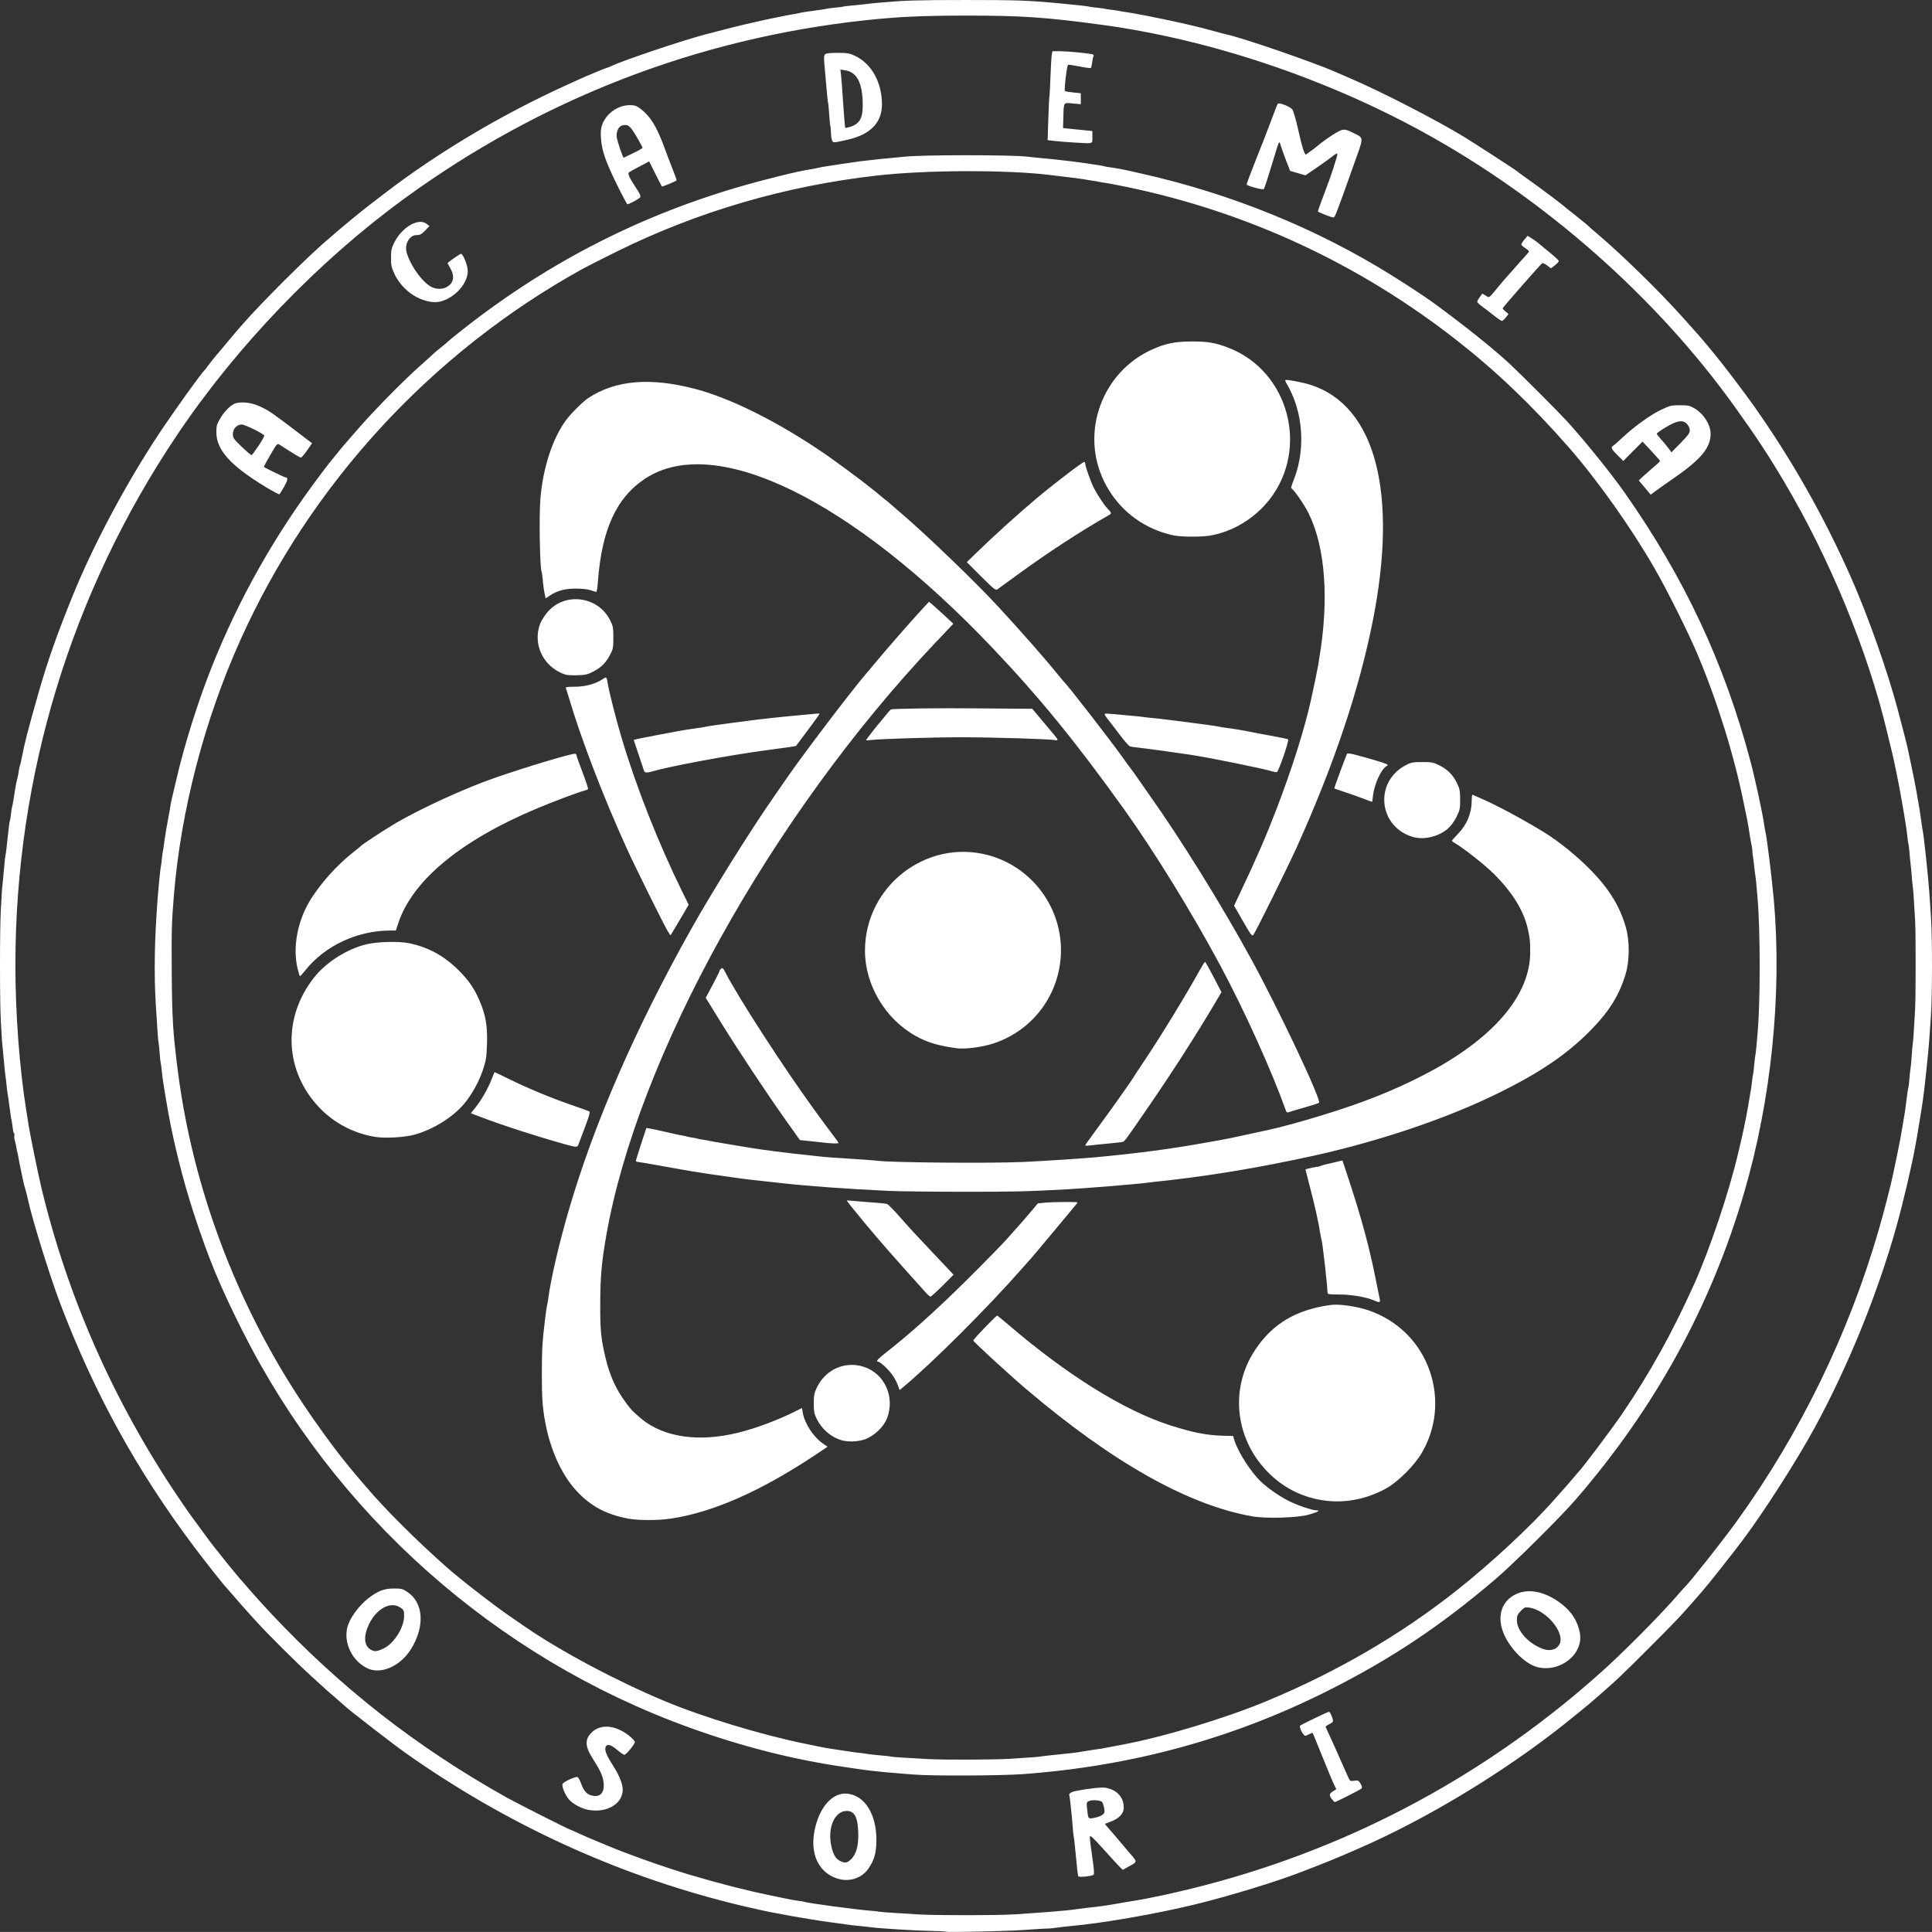 <?xml version="1.0" encoding="UTF-8" standalone="no"?>
<svg
        xmlns:dc="http://purl.org/dc/elements/1.1/"
        xmlns:cc="http://creativecommons.org/ns#"
        xmlns:rdf="http://www.w3.org/1999/02/22-rdf-syntax-ns#"
        xmlns:svg="http://www.w3.org/2000/svg"
        xmlns="http://www.w3.org/2000/svg"
        xmlns:sodipodi="http://sodipodi.sourceforge.net/DTD/sodipodi-0.dtd"
        xmlns:inkscape="http://www.inkscape.org/namespaces/inkscape"
        inkscape:version="1.0 (4035a4fb49, 2020-05-01)"
        sodipodi:docname="logo.svg"
        width="148.54mm"
        height="148.537mm"
        viewBox="0 0 148.54 148.537"
        version="1.1"
        id="svg1196">
  <rect x="0" y="0" width="148.54" height="148.537" fill="#333333" stroke="none"/>
  <sodipodi:namedview
          inkscape:current-layer="svg1196"
          inkscape:window-maximized="0"
          inkscape:window-y="488"
          inkscape:window-x="1136"
          inkscape:cy="133.96661"
          inkscape:cx="360.05369"
          inkscape:zoom="0.23710895"
          showgrid="false"
          id="namedview7"
          inkscape:window-height="502"
          inkscape:window-width="907"
          inkscape:pageshadow="2"
          inkscape:pageopacity="0"
          guidetolerance="10"
          gridtolerance="10"
          objecttolerance="10"
          borderopacity="1"
          bordercolor="#666666"
          pagecolor="#ffffff"/>
  <defs
          id="defs1190"/>
  <g
          style="fill:#ffffff"
          id="layer1"
          transform="translate(-77.676,-13.422)">
    <path
            id="path1188"
            d="m 150.443,161.943 c -0.024,-0.026 -0.577,-0.056 -1.228,-0.066 -1.14,-0.018 -4.001,-0.194 -4.613,-0.285 -0.163,-0.024 -0.544,-0.065 -0.847,-0.091 -0.303,-0.026 -0.76,-0.08 -1.016,-0.121 -0.256,-0.04 -0.828,-0.119 -1.27,-0.175 -1.425,-0.18 -4.714,-0.768 -5.673,-1.015 -0.163,-0.042 -0.392,-0.093 -0.508,-0.113 -0.117,-0.02 -0.764,-0.176 -1.439,-0.345 -8.874,-2.229 -17.248,-6.086 -24.892,-11.465 -1.059,-0.745 -4.609,-3.492 -4.826,-3.734 -0.023,-0.026 -0.309,-0.275 -0.635,-0.554 -0.326,-0.279 -0.612,-0.527 -0.635,-0.551 -0.023,-0.025 -0.576,-0.527 -1.228,-1.116 -1.143,-1.033 -3.408,-3.29 -4.364,-4.348 -0.88,-0.973 -1.143,-1.27 -1.648,-1.86 -0.279,-0.326 -0.528,-0.612 -0.553,-0.635 -0.171,-0.159 -1.665,-2.048 -2.509,-3.175 -4.377,-5.841 -7.615,-11.729 -10.243,-18.627 -0.798,-2.096 -2.171,-6.516 -2.485,-8.001 -0.054,-0.256 -0.151,-0.637 -0.215,-0.847 -0.064,-0.21 -0.134,-0.476 -0.155,-0.593 -0.021,-0.116 -0.1,-0.497 -0.177,-0.847 -0.076,-0.349 -0.155,-0.744 -0.174,-0.877 -0.019,-0.133 -0.054,-0.304 -0.077,-0.381 -0.023,-0.077 -0.064,-0.273 -0.091,-0.436 -0.027,-0.163 -0.084,-0.426 -0.127,-0.585 -0.043,-0.159 -0.058,-0.321 -0.034,-0.36 0.024,-0.039 0.015,-0.118 -0.02,-0.176 -0.066,-0.108 -0.071,-0.129 -0.145,-0.7 -0.024,-0.186 -0.05,-0.339 -0.056,-0.339 -0.014,0 -0.046,-0.203 -0.113,-0.72 -0.111,-0.849 -0.142,-1.068 -0.182,-1.27 -0.023,-0.116 -0.061,-0.421 -0.083,-0.677 -0.023,-0.256 -0.06,-0.561 -0.082,-0.677 -0.022,-0.116 -0.061,-0.478 -0.087,-0.804 -0.025,-0.326 -0.079,-0.897 -0.12,-1.27 -0.041,-0.373 -0.075,-0.754 -0.076,-0.847 0,-0.093 -0.034,-0.665 -0.073,-1.27 -0.09,-1.417 -0.091,-7.193 -9e-4,-8.678 0.038,-0.629 0.072,-1.219 0.075,-1.312 0,-0.093 0.037,-0.455 0.075,-0.804 0.038,-0.349 0.091,-0.921 0.118,-1.27 0.027,-0.349 0.067,-0.695 0.09,-0.769 0.023,-0.074 0.058,-0.321 0.078,-0.55 0.021,-0.229 0.057,-0.569 0.082,-0.755 0.024,-0.186 0.066,-0.545 0.092,-0.797 0.026,-0.252 0.062,-0.482 0.081,-0.512 0.018,-0.029 0.056,-0.262 0.084,-0.516 0.028,-0.254 0.07,-0.525 0.093,-0.601 0.023,-0.077 0.062,-0.267 0.086,-0.423 0.024,-0.156 0.054,-0.341 0.066,-0.411 0.012,-0.07 0.051,-0.318 0.087,-0.55 0.036,-0.233 0.098,-0.538 0.139,-0.677 0.041,-0.14 0.098,-0.425 0.127,-0.633 0.029,-0.209 0.071,-0.408 0.093,-0.443 0.022,-0.035 0.091,-0.341 0.154,-0.679 0.18,-0.973 0.485,-2.15 1.268,-4.894 0.699,-2.452 1.388,-4.413 2.627,-7.473 1.586,-3.92 4.157,-8.74 6.694,-12.551 1.082,-1.626 3.233,-4.627 3.426,-4.78 0.029,-0.023 0.164,-0.195 0.3,-0.381 0.136,-0.186 0.362,-0.476 0.503,-0.643 0.141,-0.167 0.419,-0.495 0.617,-0.729 0.198,-0.234 0.465,-0.555 0.593,-0.713 0.128,-0.158 0.316,-0.383 0.418,-0.498 0.102,-0.116 0.267,-0.305 0.366,-0.421 1.48,-1.725 5.4,-5.627 6.804,-6.772 0.087,-0.071 0.221,-0.189 0.296,-0.261 0.076,-0.072 0.366,-0.32 0.646,-0.55 0.279,-0.23 0.527,-0.439 0.55,-0.464 0.023,-0.025 0.233,-0.196 0.466,-0.381 0.233,-0.185 0.442,-0.356 0.466,-0.381 0.043,-0.046 1.04,-0.817 2.032,-1.572 3.271,-2.489 7.094,-4.866 11.007,-6.842 1.204,-0.608 1.938,-0.957 3.683,-1.748 0.705,-0.32 2.169,-0.928 2.234,-0.928 0.037,0 0.179,-0.056 0.315,-0.123 0.845,-0.421 5.526,-1.995 7.314,-2.458 2.123,-0.55 2.875,-0.741 3.048,-0.772 0.117,-0.021 0.516,-0.111 0.889,-0.2 0.373,-0.089 0.906,-0.205 1.185,-0.258 0.279,-0.053 0.666,-0.131 0.86,-0.174 0.194,-0.042 0.498,-0.098 0.677,-0.124 0.179,-0.026 0.379,-0.065 0.444,-0.087 0.117,-0.04 1.013,-0.178 1.66,-0.256 0.186,-0.022 0.396,-0.058 0.466,-0.078 0.07,-0.021 0.373,-0.06 0.675,-0.088 0.301,-0.028 0.569,-0.063 0.595,-0.079 0.026,-0.016 0.332,-0.053 0.68,-0.083 0.348,-0.029 0.88,-0.086 1.183,-0.125 0.303,-0.039 0.608,-0.072 0.677,-0.073 0.07,-10e-4 0.356,-0.024 0.635,-0.05 1.522,-0.144 2.65,-0.176 6.265,-0.177 3.874,-7.6e-4 4.82,0.032 7.07,0.243 1.423,0.134 2.318,0.232 2.362,0.258 0.028,0.017 0.316,0.057 0.64,0.088 0.324,0.031 0.61,0.069 0.635,0.085 0.025,0.015 0.248,0.051 0.495,0.078 0.247,0.028 0.533,0.07 0.635,0.094 0.102,0.024 0.3,0.059 0.44,0.076 0.578,0.073 2.557,0.462 4.149,0.815 0.186,0.041 0.415,0.092 0.508,0.113 0.58,0.128 1.78,0.431 2.277,0.575 0.321,0.093 0.661,0.184 0.755,0.202 1.138,0.219 6.8,2.164 8.483,2.914 0.093,0.042 0.627,0.272 1.185,0.513 2.39,1.029 6.567,3.18 8.678,4.468 0.825,0.504 4.009,2.569 4.064,2.636 0.023,0.029 0.442,0.335 0.931,0.681 0.851,0.602 2.621,1.929 2.709,2.031 0.023,0.027 0.214,0.18 0.423,0.341 0.21,0.161 0.4,0.312 0.423,0.336 0.023,0.025 0.233,0.194 0.466,0.376 0.233,0.182 0.461,0.373 0.508,0.423 0.047,0.051 0.332,0.301 0.635,0.557 1.939,1.637 4.81,4.44 6.627,6.468 1.381,1.542 1.486,1.661 1.703,1.929 0.088,0.108 0.337,0.407 0.553,0.663 0.708,0.838 2.365,3.01 3.239,4.245 2.894,4.091 5.387,8.491 7.455,13.154 1.299,2.929 2.835,7.271 3.61,10.203 0.522,1.976 0.7,2.676 0.777,3.047 0.043,0.21 0.176,0.838 0.295,1.397 0.119,0.559 0.253,1.226 0.297,1.482 0.045,0.256 0.096,0.542 0.115,0.635 0.082,0.415 0.306,1.817 0.351,2.201 0.028,0.233 0.066,0.48 0.085,0.55 0.071,0.26 0.436,3.684 0.501,4.699 0.024,0.373 0.083,1.249 0.131,1.947 0.107,1.555 0.104,6.019 -0.005,7.577 -0.044,0.629 -0.1,1.449 -0.125,1.821 -0.065,0.982 -0.386,4 -0.506,4.764 -0.027,0.174 -0.086,0.554 -0.131,0.845 -0.077,0.504 -0.238,1.479 -0.303,1.841 -0.017,0.093 -0.055,0.303 -0.085,0.466 -0.03,0.163 -0.064,0.353 -0.077,0.423 -0.242,1.351 -0.908,4.183 -1.393,5.927 -1.442,5.188 -3.73,10.833 -6.315,15.579 -1.352,2.483 -3.826,6.353 -5.494,8.594 -0.702,0.942 -2.795,3.589 -3.15,3.982 -0.086,0.095 -0.402,0.457 -0.704,0.804 -0.954,1.1 -1.431,1.6 -3.429,3.597 -2.016,2.015 -2.522,2.497 -3.601,3.429 -0.349,0.302 -0.654,0.568 -0.677,0.591 -0.101,0.101 -1.548,1.285 -2.286,1.868 -4.324,3.421 -9.766,6.766 -14.69,9.029 -1.324,0.608 -3.16,1.387 -4.276,1.814 -0.489,0.187 -1.022,0.392 -1.185,0.456 -1.817,0.716 -5.525,1.848 -8.128,2.484 -2.975,0.726 -7.095,1.444 -9.567,1.667 -0.303,0.027 -0.808,0.085 -1.123,0.129 -0.315,0.043 -0.6,0.072 -0.635,0.064 -0.034,-0.008 -0.485,0.014 -1.001,0.051 -1.546,0.109 -1.757,0.118 -4.311,0.18 -1.351,0.033 -2.475,0.038 -2.499,0.012 z m 5.209,-1.336 c 2.256,-0.147 4.291,-0.312 4.614,-0.374 0.116,-0.022 0.555,-0.079 0.974,-0.126 1.283,-0.143 1.417,-0.163 2.942,-0.433 0.291,-0.052 0.605,-0.104 0.699,-0.117 0.421,-0.059 1.266,-0.221 2.196,-0.421 11.747,-2.53 22.357,-7.677 31.579,-15.317 0.33,-0.273 0.714,-0.599 0.854,-0.723 0.14,-0.124 0.559,-0.489 0.931,-0.811 1.709,-1.478 5.008,-4.794 6.401,-6.435 0.158,-0.186 0.329,-0.377 0.379,-0.423 0.37,-0.342 2.939,-3.593 3.981,-5.038 4.873,-6.758 8.578,-14.355 10.902,-22.352 0.405,-1.393 0.937,-3.453 1.116,-4.318 0.168,-0.813 0.217,-1.043 0.338,-1.609 0.075,-0.349 0.17,-0.826 0.21,-1.058 0.04,-0.233 0.13,-0.747 0.199,-1.143 0.156,-0.891 0.19,-1.119 0.307,-2.068 0.051,-0.416 0.108,-0.779 0.126,-0.808 0.018,-0.029 0.056,-0.355 0.085,-0.726 0.029,-0.37 0.068,-0.731 0.087,-0.801 0.019,-0.07 0.056,-0.47 0.082,-0.889 0.026,-0.419 0.065,-0.857 0.086,-0.974 0.021,-0.116 0.059,-0.593 0.084,-1.058 0.025,-0.466 0.066,-1.151 0.09,-1.524 0.057,-0.866 0.061,-5.979 0.005,-6.816 -0.023,-0.349 -0.064,-1.035 -0.091,-1.524 -0.027,-0.489 -0.065,-0.984 -0.086,-1.101 -0.021,-0.116 -0.059,-0.497 -0.085,-0.847 -0.026,-0.349 -0.065,-0.768 -0.087,-0.931 -0.022,-0.163 -0.061,-0.56 -0.087,-0.883 -0.026,-0.323 -0.061,-0.608 -0.078,-0.635 -0.016,-0.027 -0.053,-0.277 -0.081,-0.557 -0.028,-0.279 -0.07,-0.603 -0.093,-0.72 -0.023,-0.116 -0.058,-0.345 -0.079,-0.508 -0.02,-0.163 -0.099,-0.639 -0.174,-1.058 -0.075,-0.419 -0.17,-0.953 -0.211,-1.185 -0.133,-0.764 -0.515,-2.615 -0.638,-3.09 -0.067,-0.256 -0.238,-0.961 -0.382,-1.566 -1.454,-6.128 -4.406,-13.296 -7.898,-19.177 -1.259,-2.121 -2.138,-3.454 -3.821,-5.8 -6.057,-8.438 -14.625,-15.983 -23.965,-21.102 -7.593,-4.162 -16.408,-7.105 -24.638,-8.226 -4.329,-0.589 -6.216,-0.717 -10.541,-0.713 -3.345,0.003 -5.188,0.09 -7.705,0.361 -12.879,1.39 -24.907,6.047 -35.426,13.715 -6.603,4.814 -12.888,11.352 -17.467,18.173 -8.138,12.121 -12.427,26.188 -12.427,40.76 0,3.75 0.316,7.938 0.849,11.246 0.073,0.451 0.152,0.953 0.178,1.116 0.105,0.678 0.736,3.76 0.971,4.741 2.009,8.383 5.54,16.389 10.45,23.694 0.418,0.622 0.877,1.289 1.02,1.482 0.143,0.193 0.581,0.789 0.972,1.325 0.392,0.536 0.733,0.993 0.758,1.016 0.025,0.023 0.253,0.309 0.505,0.635 0.466,0.602 1.612,1.997 1.703,2.074 0.028,0.023 0.292,0.328 0.588,0.677 0.296,0.349 1.016,1.146 1.601,1.771 5.395,5.763 11.249,10.339 18.208,14.232 0.752,0.421 4.778,2.454 4.859,2.454 0.02,0 0.316,0.13 0.658,0.289 0.342,0.159 0.869,0.389 1.172,0.512 0.303,0.123 0.626,0.256 0.72,0.297 1.571,0.682 4.666,1.787 6.689,2.386 2.189,0.649 4.36,1.204 6.054,1.549 0.349,0.071 0.921,0.19 1.27,0.264 0.349,0.074 0.787,0.153 0.974,0.174 0.186,0.021 0.392,0.057 0.457,0.08 0.272,0.096 3.939,0.59 5.004,0.673 0.349,0.027 0.692,0.065 0.762,0.083 0.07,0.018 0.565,0.059 1.101,0.09 0.535,0.031 1.374,0.083 1.863,0.116 1.269,0.084 6.106,0.084 7.408,-0.001 z m -13.508,-2.728 c -1.529,-0.431 -2.239,-1.931 -1.817,-3.839 0.388,-1.755 1.399,-2.843 2.521,-2.71 1.32,0.156 2.201,1.562 2.21,3.527 0,1.001 -0.147,1.551 -0.618,2.235 -0.493,0.716 -1.42,1.034 -2.296,0.787 z m 0.978,-1.524 c 0.382,-0.382 0.56,-1.014 0.542,-1.922 -0.027,-1.285 -0.273,-1.778 -0.891,-1.778 -0.871,0 -1.434,1.148 -1.22,2.486 0.119,0.746 0.341,1.177 0.696,1.351 0.406,0.2 0.559,0.176 0.873,-0.138 z m 17.46,1.326 c -0.025,-0.04 -0.069,-0.34 -0.099,-0.666 -0.03,-0.326 -0.069,-0.726 -0.087,-0.889 -0.018,-0.163 -0.056,-0.544 -0.085,-0.847 -0.028,-0.303 -0.067,-0.607 -0.086,-0.677 -0.019,-0.07 -0.056,-0.432 -0.082,-0.804 -0.026,-0.373 -0.066,-0.811 -0.089,-0.974 -0.023,-0.163 -0.06,-0.518 -0.083,-0.79 -0.023,-0.271 -0.059,-0.521 -0.079,-0.554 -0.085,-0.138 0.124,-0.287 0.512,-0.363 0.99,-0.194 1.984,-0.301 2.287,-0.244 0.874,0.162 1.385,0.731 1.385,1.543 0,0.432 -0.361,0.819 -0.974,1.045 -0.233,0.086 -0.438,0.168 -0.457,0.182 -0.018,0.014 0.115,0.189 0.296,0.389 0.181,0.2 0.501,0.571 0.711,0.825 0.21,0.254 0.618,0.735 0.907,1.07 0.581,0.673 0.587,0.621 -0.119,1.011 l -0.44,0.243 -0.195,-0.184 c -0.107,-0.101 -0.671,-0.714 -1.253,-1.362 -0.838,-0.932 -1.063,-1.141 -1.082,-0.999 -0.013,0.098 0.067,0.779 0.176,1.514 0.143,0.957 0.174,1.357 0.107,1.412 -0.13,0.108 -1.118,0.21 -1.173,0.121 z m 1.728,-4.652 c 0.122,-0.063 0.243,-0.168 0.269,-0.234 0.056,-0.147 -0.067,-0.723 -0.178,-0.835 -0.128,-0.128 -0.714,-0.175 -0.966,-0.078 -0.218,0.084 -0.227,0.11 -0.185,0.536 0.085,0.86 0.079,0.85 0.481,0.783 0.196,-0.033 0.457,-0.11 0.579,-0.173 z m -39.387,-0.455 c -0.533,-0.097 -1.187,-0.444 -1.494,-0.794 -0.298,-0.339 -0.576,-1.005 -0.501,-1.201 0.059,-0.155 0.945,-0.57 1.137,-0.532 0.071,0.014 0.199,0.232 0.285,0.486 0.177,0.52 0.411,0.81 0.738,0.912 0.715,0.223 1.1,-0.171 0.991,-1.014 -0.062,-0.483 -0.27,-0.931 -0.857,-1.847 -0.605,-0.943 -0.591,-1.518 0.047,-2.055 0.724,-0.609 1.915,-0.418 2.924,0.468 0.161,0.141 0.293,0.305 0.293,0.364 0,0.159 -0.674,0.976 -0.805,0.976 -0.062,0 -0.316,-0.173 -0.564,-0.385 -0.528,-0.451 -0.858,-0.49 -0.902,-0.109 -0.029,0.251 0.157,0.655 0.66,1.433 0.402,0.621 0.679,1.329 0.679,1.734 0,1.095 -1.218,1.82 -2.631,1.564 z m 57.162,-0.82 c -0.233,-0.297 -0.221,-0.422 0.057,-0.596 0.128,-0.08 0.245,-0.153 0.26,-0.163 0.015,-0.01 -0.014,-0.088 -0.064,-0.174 -0.112,-0.193 -0.518,-1.158 -1.197,-2.847 -0.285,-0.709 -0.53,-1.302 -0.545,-1.317 -0.014,-0.015 -0.151,0.037 -0.304,0.116 -0.271,0.14 -0.282,0.139 -0.432,-0.047 -0.15,-0.186 -0.289,-0.571 -0.226,-0.629 0.104,-0.095 2.124,-1.064 2.218,-1.064 0.099,0 0.311,0.5 0.311,0.735 0,0.044 -0.135,0.145 -0.301,0.224 -0.165,0.079 -0.283,0.172 -0.262,0.206 0.035,0.057 1.323,2.929 1.712,3.817 0.157,0.358 0.169,0.366 0.48,0.316 0.293,-0.047 0.334,-0.028 0.485,0.221 0.115,0.189 0.139,0.303 0.08,0.375 -0.07,0.085 -1.97,1.049 -2.067,1.049 -0.016,0 -0.108,-0.1 -0.205,-0.223 z m -32.179,-1.899 c -0.442,-0.036 -1.109,-0.089 -1.482,-0.119 -0.877,-0.069 -2.067,-0.199 -2.709,-0.297 -0.279,-0.042 -0.813,-0.121 -1.185,-0.175 -3.877,-0.562 -7.84,-1.571 -11.832,-3.013 -14.905,-5.384 -27.315,-16.412 -34.423,-30.59 -1.715,-3.421 -2.527,-5.381 -3.67,-8.855 -0.936,-2.849 -1.728,-6.099 -2.185,-8.975 -0.052,-0.326 -0.13,-0.802 -0.174,-1.058 -0.044,-0.256 -0.104,-0.713 -0.133,-1.016 -0.029,-0.303 -0.065,-0.571 -0.08,-0.597 -0.015,-0.025 -0.052,-0.368 -0.082,-0.762 -0.03,-0.394 -0.069,-0.773 -0.087,-0.843 -0.033,-0.13 -0.062,-0.531 -0.21,-2.921 -0.142,-2.306 -0.101,-4.873 0.129,-7.959 0.073,-0.982 0.217,-2.447 0.254,-2.582 0.019,-0.07 0.057,-0.356 0.084,-0.635 0.027,-0.279 0.066,-0.565 0.086,-0.635 0.02,-0.07 0.057,-0.318 0.083,-0.55 0.042,-0.377 0.251,-1.606 0.431,-2.54 0.036,-0.186 0.072,-0.404 0.08,-0.484 0.01,-0.08 0.056,-0.309 0.107,-0.508 0.051,-0.199 0.193,-0.8 0.316,-1.336 0.608,-2.645 1.641,-5.948 2.688,-8.594 2.131,-5.384 4.949,-10.36 8.562,-15.113 0.371,-0.489 0.697,-0.908 0.722,-0.931 0.026,-0.023 0.199,-0.233 0.385,-0.466 0.397,-0.497 0.415,-0.519 1.661,-1.947 1.236,-1.417 3.395,-3.612 4.689,-4.766 0.559,-0.498 1.054,-0.947 1.101,-0.997 0.046,-0.05 0.294,-0.257 0.55,-0.46 0.256,-0.203 0.504,-0.41 0.55,-0.46 0.047,-0.05 0.37,-0.319 0.72,-0.598 6.522,-5.216 13.599,-8.916 21.505,-11.243 2.013,-0.592 4.859,-1.294 5.62,-1.385 0.134,-0.016 0.382,-0.065 0.55,-0.108 0.169,-0.043 0.516,-0.108 0.773,-0.143 0.256,-0.036 0.485,-0.069 0.508,-0.074 0.128,-0.028 0.851,-0.137 1.143,-0.172 0.186,-0.022 0.434,-0.059 0.55,-0.081 0.116,-0.022 0.421,-0.06 0.677,-0.085 0.256,-0.025 0.599,-0.064 0.762,-0.087 0.163,-0.023 0.525,-0.06 0.804,-0.083 0.279,-0.023 0.965,-0.089 1.524,-0.148 1.347,-0.141 8.126,-0.142 9.356,-4.23e-4 0.489,0.056 1.137,0.122 1.439,0.146 0.303,0.024 0.684,0.062 0.847,0.086 0.163,0.023 0.487,0.059 0.72,0.081 0.572,0.052 2.843,0.38 2.91,0.42 0.029,0.018 0.236,0.056 0.459,0.086 0.475,0.064 1.048,0.17 1.632,0.303 0.23,0.052 0.57,0.129 0.756,0.171 6.919,1.547 13.518,4.229 19.323,7.856 1.279,0.799 2.606,1.676 3.245,2.144 2.405,1.764 4.584,3.511 5.837,4.681 0.801,0.748 3.781,3.731 4.321,4.326 1.457,1.604 3.435,4.055 4.508,5.587 4.577,6.534 7.621,13.037 9.63,20.574 0.366,1.372 0.932,3.987 1.054,4.868 0.029,0.21 0.069,0.438 0.089,0.508 0.116,0.407 0.52,3.671 0.671,5.419 0.619,7.168 -0.21,15.275 -2.291,22.394 -2.544,8.705 -6.84,16.535 -12.935,23.58 -1.194,1.38 -4.788,4.947 -6.191,6.145 -4.234,3.614 -8.076,6.169 -12.956,8.614 -7.284,3.65 -14.983,5.752 -23.323,6.368 -1.764,0.13 -7.029,0.152 -8.467,0.035 z m 7.493,-1.215 c 1.614,-0.101 2.11,-0.139 2.328,-0.178 0.116,-0.021 0.612,-0.078 1.101,-0.126 1.293,-0.127 1.603,-0.165 2.074,-0.251 0.233,-0.042 0.598,-0.1 0.812,-0.128 0.508,-0.067 0.798,-0.115 1.262,-0.209 0.21,-0.042 0.629,-0.123 0.931,-0.178 3.142,-0.576 7.925,-2.018 11.176,-3.37 5.394,-2.243 10.28,-5.09 14.605,-8.512 2.616,-2.07 5.706,-4.943 7.465,-6.941 0.411,-0.467 0.805,-0.909 0.875,-0.983 0.07,-0.073 0.318,-0.361 0.55,-0.639 0.233,-0.278 0.444,-0.525 0.468,-0.548 0.273,-0.257 2.58,-3.326 3.341,-4.444 2.138,-3.142 3.842,-6.209 5.544,-9.985 1.193,-2.646 2.694,-7.114 3.387,-10.082 0.098,-0.419 0.213,-0.914 0.257,-1.101 0.227,-0.973 0.472,-2.237 0.639,-3.302 0.022,-0.14 0.058,-0.349 0.08,-0.466 0.022,-0.116 0.061,-0.402 0.087,-0.635 0.025,-0.233 0.061,-0.48 0.08,-0.55 0.019,-0.07 0.057,-0.394 0.085,-0.72 0.028,-0.326 0.067,-0.65 0.087,-0.72 0.02,-0.07 0.058,-0.394 0.086,-0.72 0.027,-0.326 0.062,-0.726 0.077,-0.889 0.229,-2.401 0.23,-8.005 0.001,-10.583 -0.014,-0.163 -0.049,-0.563 -0.077,-0.889 -0.028,-0.326 -0.069,-0.688 -0.092,-0.804 -0.022,-0.116 -0.057,-0.391 -0.077,-0.61 -0.02,-0.219 -0.065,-0.581 -0.101,-0.804 -0.036,-0.223 -0.057,-0.435 -0.048,-0.47 0.009,-0.035 -0.018,-0.226 -0.061,-0.423 -0.043,-0.198 -0.101,-0.512 -0.129,-0.698 -0.114,-0.767 -0.147,-0.956 -0.256,-1.482 -0.063,-0.303 -0.161,-0.779 -0.218,-1.058 -0.742,-3.668 -2.039,-7.836 -3.557,-11.43 -0.704,-1.667 -2.355,-4.969 -3.317,-6.633 -1.829,-3.164 -4.381,-6.758 -6.592,-9.284 -2.801,-3.199 -5.56,-5.836 -8.586,-8.204 -7.537,-5.899 -16.134,-9.888 -25.442,-11.808 -0.675,-0.139 -1.399,-0.277 -1.609,-0.306 -0.21,-0.029 -0.438,-0.068 -0.508,-0.087 -0.07,-0.019 -0.298,-0.057 -0.508,-0.085 -0.21,-0.028 -0.438,-0.066 -0.508,-0.085 -0.07,-0.019 -0.622,-0.093 -1.228,-0.166 -0.605,-0.072 -1.253,-0.151 -1.439,-0.174 -3.303,-0.414 -9.568,-0.395 -13.377,0.04 -7.035,0.803 -13.762,2.771 -19.981,5.846 -1.118,0.553 -2.308,1.157 -2.644,1.343 -11.589,6.408 -20.919,16.545 -26.316,28.593 -2.749,6.137 -4.541,13.034 -5.08,19.552 -0.168,2.027 -0.188,2.748 -0.165,5.927 0.025,3.586 0.09,4.629 0.474,7.62 1.144,8.91 4.471,17.788 9.517,25.4 1.169,1.763 2.515,3.609 3.584,4.914 0.327,0.399 0.987,1.186 1.028,1.225 0.024,0.023 0.173,0.195 0.33,0.381 1.425,1.69 3.883,4.144 6.21,6.198 1.074,0.949 3.602,2.909 4.892,3.794 0.396,0.272 0.891,0.612 1.101,0.757 2.703,1.87 7.049,4.187 10.753,5.734 2.952,1.233 7.449,2.599 10.795,3.28 0.512,0.104 1.103,0.225 1.312,0.269 0.21,0.043 0.495,0.094 0.635,0.111 0.14,0.018 0.673,0.098 1.185,0.179 0.512,0.081 0.989,0.146 1.058,0.146 0.07,0 0.298,0.03 0.508,0.068 0.21,0.037 0.705,0.093 1.1,0.125 0.396,0.031 0.741,0.07 0.766,0.086 0.05,0.031 1.253,0.113 2.917,0.199 1.29,0.067 5.13,0.052 6.35,-0.024 z m -29.422,-18.461 c -1.694,-0.321 -2.867,-0.945 -3.95,-2.103 -1.426,-1.525 -2.406,-4.052 -2.633,-6.791 -0.081,-0.982 -0.081,-3.473 0,-4.614 0.062,-0.872 0.285,-2.713 0.358,-2.963 0.02,-0.07 0.056,-0.279 0.08,-0.466 0.176,-1.4 0.808,-4.132 1.536,-6.646 1.944,-6.712 5.124,-14.031 9.434,-21.717 1.612,-2.874 4.49,-7.484 6.316,-10.118 0.5,-0.722 1.029,-1.484 1.175,-1.693 1.278,-1.841 4.902,-6.607 5.925,-7.792 0.142,-0.165 0.43,-0.506 0.64,-0.76 0.987,-1.192 2.915,-3.397 3.831,-4.383 l 0.415,-0.446 0.269,0.226 c 0.148,0.124 0.568,0.504 0.935,0.845 l 0.666,0.619 -1.387,1.464 c -12.619,13.326 -22.902,31.855 -25.302,45.592 -0.353,2.023 -0.454,3.162 -0.46,5.191 -0.01,2.096 0.06,2.756 0.424,4.263 0.276,1.142 0.694,2.128 1.253,2.956 0.556,0.823 0.776,1.069 1.474,1.651 1.73,1.44 4.431,1.829 7.467,1.076 1.38,-0.342 3.067,-0.975 4.415,-1.655 l 0.481,-0.243 0.058,0.358 c 0.134,0.828 0.816,1.87 1.559,2.385 l 0.348,0.241 -0.912,0.607 c -4.21,2.804 -7.888,4.428 -11.127,4.915 -0.983,0.148 -2.515,0.149 -3.29,0.002 z m 47.991,-0.172 c -4.947,-0.869 -10.786,-4.161 -17.468,-9.849 -1.297,-1.104 -4.012,-3.602 -3.994,-3.675 0.031,-0.126 1.773,-1.936 1.84,-1.912 0.039,0.014 0.406,0.313 0.816,0.665 4.538,3.896 8.942,6.636 12.491,7.773 1.745,0.559 2.846,0.773 4.12,0.8 l 0.71,0.015 0.102,0.339 c 0.273,0.911 1.305,2.501 2.091,3.225 0.539,0.496 1.39,1.082 2.061,1.421 0.673,0.34 1.819,0.731 2.143,0.731 0.365,0 0.104,0.145 -0.62,0.344 -0.857,0.236 -3.256,0.304 -4.291,0.123 z m 5.011,-1.308 c -1.416,-0.299 -2.629,-0.941 -3.669,-1.942 -2.671,-2.57 -3.14,-6.53 -1.133,-9.551 1.346,-2.025 3.164,-3.101 5.841,-3.456 0.63,-0.084 1.964,0.108 2.856,0.41 2.264,0.767 3.991,2.485 4.743,4.717 0.714,2.121 0.48,4.379 -0.654,6.293 -0.549,0.928 -1.792,2.167 -2.668,2.662 -1.652,0.933 -3.543,1.241 -5.316,0.866 z M 142.369,124.151 c -0.812,-0.245 -1.507,-0.845 -1.898,-1.637 -0.195,-0.396 -0.23,-0.574 -0.23,-1.185 0,-0.602 0.037,-0.798 0.225,-1.2 0.655,-1.397 2.132,-2.074 3.573,-1.637 1.63,0.495 2.471,2.31 1.837,3.968 -0.257,0.673 -0.992,1.37 -1.715,1.628 -0.514,0.183 -1.303,0.211 -1.793,0.064 z m 4.324,-4.262 c -0.08,-0.225 -0.289,-0.6 -0.465,-0.835 -0.311,-0.414 -0.897,-0.944 -1.045,-0.944 -0.203,0 0,-0.222 0.663,-0.74 1.753,-1.363 3.877,-3.273 6.165,-5.542 1.351,-1.339 2.73,-2.75 3.067,-3.135 0.336,-0.385 0.744,-0.843 0.907,-1.018 0.163,-0.175 0.563,-0.636 0.891,-1.025 l 0.595,-0.707 0.521,-0.054 c 0.567,-0.059 2.529,-0.075 2.529,-0.021 0,0.018 -0.092,0.142 -0.204,0.275 -0.112,0.133 -0.87,1.042 -1.683,2.02 -0.813,0.978 -1.55,1.855 -1.637,1.949 -0.087,0.094 -0.425,0.475 -0.751,0.847 -2.633,3.002 -6.945,7.304 -9.148,9.126 l -0.258,0.213 z m 36.605,-6.492 c -0.584,-0.254 -1.723,-0.447 -2.649,-0.449 -0.836,-0.002 -0.91,-0.015 -0.91,-0.162 0,-0.463 -0.397,-3.961 -0.462,-4.067 -0.016,-0.027 -0.053,-0.201 -0.082,-0.387 -0.147,-0.953 -0.4,-2.093 -0.844,-3.799 -0.168,-0.646 -0.306,-1.186 -0.306,-1.2 0,-0.028 0.914,-0.227 0.951,-0.207 0.012,0.006 0.129,-0.029 0.26,-0.079 0.13,-0.05 0.34,-0.109 0.466,-0.131 0.126,-0.023 0.438,-0.096 0.694,-0.163 0.256,-0.067 0.469,-0.115 0.474,-0.107 0.005,0.008 0.221,0.662 0.482,1.454 0.986,2.999 1.566,5.139 2.052,7.563 0.165,0.823 0.318,1.582 0.341,1.687 0.049,0.223 -0.045,0.233 -0.466,0.049 z m -34.462,-0.617 c -2.568,-2.854 -3.385,-3.784 -4.622,-5.266 -0.803,-0.962 -1.445,-1.765 -1.427,-1.783 0.019,-0.019 0.299,-0.005 0.622,0.029 0.324,0.035 0.978,0.088 1.454,0.119 0.476,0.031 0.936,0.082 1.021,0.113 0.085,0.032 0.522,0.476 0.971,0.987 0.809,0.922 1.334,1.49 2.735,2.964 0.4,0.42 0.878,0.926 1.062,1.123 l 0.336,0.359 -0.842,0.845 c -0.463,0.465 -0.881,0.844 -0.929,0.842 -0.047,-0.002 -0.22,-0.151 -0.383,-0.332 z m -2.879,-7.799 c -3.207,-0.154 -6.145,-0.367 -8.128,-0.589 -0.396,-0.044 -0.891,-0.099 -1.101,-0.121 -1.135,-0.12 -2.046,-0.228 -2.498,-0.297 -0.279,-0.043 -0.813,-0.119 -1.185,-0.169 -0.66,-0.089 -1.181,-0.168 -2.265,-0.342 -0.291,-0.047 -1.291,-0.224 -2.223,-0.394 -0.931,-0.17 -1.76,-0.312 -1.841,-0.314 -0.082,-0.003 -0.148,-0.043 -0.148,-0.089 0,-0.046 0.181,-0.633 0.402,-1.302 l 0.402,-1.218 0.296,0.047 c 0.163,0.026 0.715,0.145 1.228,0.265 0.512,0.12 1.065,0.24 1.228,0.266 0.163,0.026 0.316,0.06 0.341,0.075 0.024,0.015 0.214,0.052 0.421,0.083 0.208,0.031 0.4,0.07 0.427,0.087 0.028,0.017 0.238,0.056 0.468,0.087 0.23,0.031 0.437,0.068 0.461,0.082 0.024,0.014 0.653,0.125 1.397,0.246 0.744,0.121 1.563,0.257 1.819,0.303 0.652,0.117 2.982,0.412 4.318,0.546 0.256,0.026 0.637,0.068 0.847,0.093 0.488,0.059 0.98,0.095 2.752,0.205 0.792,0.049 1.554,0.106 1.693,0.128 0.965,0.148 8.645,0.216 11.303,0.099 1.257,-0.055 4.574,-0.27 5.461,-0.353 3.323,-0.314 5.716,-0.628 8.382,-1.101 0.419,-0.074 0.953,-0.169 1.185,-0.21 0.529,-0.094 1.1,-0.21 1.863,-0.38 0.575,-0.128 0.879,-0.194 1.947,-0.423 0.934,-0.2 2.527,-0.635 4.106,-1.12 3.186,-0.979 5.451,-1.877 7.826,-3.101 5.29,-2.727 8.195,-6.083 8.183,-9.454 -0.003,-0.866 -0.014,-0.975 -0.17,-1.713 -0.302,-1.427 -1.169,-2.847 -2.628,-4.299 -0.671,-0.668 -2.309,-1.965 -2.946,-2.333 -0.151,-0.087 -0.275,-0.181 -0.275,-0.208 0,-0.027 0.207,-0.263 0.46,-0.525 0.705,-0.728 1.064,-1.601 1.064,-2.589 0,-0.25 0.029,-0.441 0.064,-0.424 0.035,0.017 0.235,0.104 0.445,0.194 1.301,0.556 3.121,1.522 4.937,2.619 1.218,0.737 2.669,1.911 3.785,3.065 1.376,1.423 2.19,2.77 2.627,4.349 0.292,1.055 0.28,2.546 -0.029,3.568 -0.507,1.677 -1.29,2.914 -2.809,4.438 -1.729,1.736 -3.77,3.119 -6.859,4.651 -3.948,1.958 -9.086,3.707 -14.309,4.87 -1.833,0.408 -4.49,0.922 -6.117,1.183 -0.291,0.047 -0.767,0.123 -1.058,0.17 -1.395,0.223 -3.687,0.521 -4.932,0.64 -0.233,0.022 -0.538,0.058 -0.677,0.08 -0.608,0.093 -4.599,0.422 -6.181,0.509 -3.046,0.167 -4.226,0.195 -8.128,0.189 -2.375,-0.003 -4.909,-0.035 -5.63,-0.069 z m -24.765,-3.561 c -2.478,-0.699 -4.994,-1.516 -6.79,-2.206 l -0.525,-0.202 0.338,-0.421 c 0.466,-0.581 0.95,-1.416 1.226,-2.117 0.128,-0.324 0.241,-0.602 0.252,-0.616 0.011,-0.015 0.475,0.202 1.032,0.481 1.355,0.679 3.338,1.506 4.892,2.039 0.7,0.24 1.317,0.464 1.371,0.498 0.071,0.044 -0.03,0.402 -0.351,1.244 -0.248,0.651 -0.473,1.25 -0.501,1.331 -0.063,0.183 -0.196,0.179 -0.945,-0.032 z m 39.92,0.063 c 0,-0.031 0.318,-0.483 0.706,-1.006 1.043,-1.404 2.917,-4.042 3.019,-4.251 0.023,-0.048 0.43,-0.666 0.905,-1.374 1.238,-1.849 3.136,-4.959 4.212,-6.904 0.174,-0.314 0.342,-0.571 0.372,-0.57 0.031,0.001 0.327,0.525 0.659,1.164 l 0.602,1.162 -0.425,0.72 c -1.514,2.56 -3.294,5.336 -5.184,8.086 -1.775,2.582 -1.833,2.661 -1.982,2.705 -0.073,0.021 -0.576,0.079 -1.117,0.128 -0.542,0.049 -1.161,0.113 -1.376,0.142 -0.215,0.029 -0.391,0.029 -0.391,-0.002 z m -20.235,-0.225 c -0.303,-0.037 -0.809,-0.092 -1.125,-0.123 l -0.574,-0.057 -1.064,-1.496 c -1.464,-2.059 -3.776,-5.546 -5.085,-7.672 l -1.093,-1.773 0.533,-1.002 c 0.293,-0.551 0.533,-1.035 0.533,-1.074 0,-0.039 0.055,-0.117 0.122,-0.173 0.101,-0.084 0.16,-0.028 0.34,0.329 0.917,1.81 4.449,7.269 6.769,10.462 0.786,1.082 1.332,1.82 1.671,2.26 0.133,0.172 0.241,0.334 0.241,0.36 0,0.062 -0.577,0.043 -1.27,-0.041 z m -34.329,-0.424 c -1.617,-0.254 -3.118,-1.026 -4.25,-2.184 -2.763,-2.828 -2.946,-6.979 -0.447,-10.107 0.933,-1.167 2.544,-2.179 4.019,-2.524 0.865,-0.202 2.473,-0.241 3.256,-0.08 1.59,0.329 2.875,1.069 4.061,2.339 0.665,0.712 1.025,1.277 1.42,2.229 0.422,1.017 0.558,1.871 0.511,3.21 -0.035,1.017 -0.073,1.248 -0.321,1.986 -0.305,0.907 -0.851,1.888 -1.444,2.591 -0.871,1.034 -2.391,1.978 -3.815,2.368 -0.749,0.206 -2.233,0.29 -2.992,0.171 z m 70.004,-1.998 c -1.081,-3.038 -3.192,-7.71 -5.044,-11.164 -2.189,-4.082 -5.08,-8.777 -7.403,-12.023 C 160.446,70.539 157.616,67.065 154.032,63.288 143.164,51.833 132.667,46.696 127.299,50.208 c -2.232,1.46 -3.368,3.938 -3.657,7.981 -0.029,0.407 -0.083,0.741 -0.119,0.741 -0.037,0 -0.228,-0.057 -0.426,-0.127 -0.221,-0.078 -0.664,-0.127 -1.151,-0.127 -0.855,0 -1.442,0.16 -2.017,0.551 l -0.302,0.205 -0.043,-0.209 c -0.105,-0.508 -0.122,-0.622 -0.174,-1.182 -0.031,-0.326 -0.07,-0.616 -0.087,-0.645 -0.14,-0.231 -0.211,-4.262 -0.1,-5.621 0.197,-2.402 0.95,-4.69 2.006,-6.096 0.384,-0.511 1.291,-1.402 1.699,-1.669 2.078,-1.359 4.719,-1.586 8.149,-0.7 2.772,0.716 6.469,2.568 10.078,5.049 0.66,0.454 2.748,1.991 3.066,2.258 0.093,0.078 0.341,0.275 0.55,0.436 0.209,0.162 0.4,0.315 0.423,0.342 0.023,0.026 0.233,0.197 0.466,0.379 0.233,0.182 0.462,0.372 0.509,0.42 0.047,0.049 0.333,0.297 0.635,0.552 1.922,1.62 5.861,5.405 7.668,7.37 1.91,2.076 3.614,4.018 4.604,5.245 0.207,0.258 0.4,0.487 0.428,0.511 0.229,0.189 3.55,4.468 4.403,5.673 0.346,0.489 0.668,0.93 0.716,0.98 0.047,0.05 0.315,0.424 0.594,0.83 0.279,0.406 0.662,0.956 0.851,1.221 2.388,3.36 5.518,8.406 7.785,12.547 2.149,3.926 5.444,10.906 5.235,11.088 -0.039,0.034 -0.546,0.196 -1.128,0.362 -0.582,0.165 -1.125,0.328 -1.206,0.361 -0.102,0.042 -0.165,0.012 -0.203,-0.097 z M 151.206,94.013 c -1.444,-0.207 -2.215,-0.438 -3.11,-0.932 -2.347,-1.296 -3.917,-3.926 -3.917,-6.562 0,-4.947 4.691,-8.603 9.44,-7.359 3.289,0.862 5.621,3.88 5.628,7.286 0.01,3.283 -2.063,6.165 -5.166,7.193 -0.89,0.295 -2.221,0.468 -2.875,0.374 z M 100.548,87.864 c -0.364,-1.558 -0.025,-3.508 0.882,-5.069 0.79,-1.36 2.157,-2.887 3.55,-3.967 0.209,-0.162 0.399,-0.317 0.422,-0.344 0.117,-0.138 1.775,-1.228 2.686,-1.766 1.896,-1.119 5.392,-2.718 7.643,-3.495 2.454,-0.847 5.778,-1.848 6.137,-1.848 0.071,0 0.129,0.048 0.129,0.107 0,0.059 0.21,0.652 0.466,1.319 0.257,0.667 0.447,1.243 0.424,1.281 -0.023,0.038 -0.146,0.095 -0.274,0.126 -0.459,0.115 -2.38,0.836 -3.656,1.372 -5.871,2.465 -9.58,5.538 -10.665,8.834 l -0.181,0.551 -0.402,-7.93e-4 c -2.539,-0.004 -5.042,1.16 -6.546,3.045 -0.205,0.258 -0.396,0.468 -0.422,0.468 -0.027,0 -0.114,-0.276 -0.193,-0.614 z m 72.695,-3.615 -0.687,-1.197 0.51,-1.076 c 1.232,-2.599 1.979,-4.324 2.776,-6.408 1.197,-3.131 2.118,-6.054 2.63,-8.342 0.18,-0.803 0.518,-2.437 0.544,-2.625 0.016,-0.116 0.052,-0.345 0.08,-0.508 0.778,-4.554 0.484,-8.6 -0.814,-11.218 -0.337,-0.68 -1.192,-1.905 -1.329,-1.905 -0.04,0 0.034,-0.264 0.166,-0.587 0.803,-1.973 0.805,-4.393 0.005,-6.389 -0.139,-0.347 -0.349,-0.784 -0.468,-0.972 -0.118,-0.188 -0.187,-0.358 -0.153,-0.379 0.1,-0.061 1.357,0.18 1.962,0.376 4.975,1.614 6.722,8.323 4.742,18.213 -1.062,5.303 -2.957,10.941 -5.814,17.292 -0.668,1.484 -3.143,6.486 -3.348,6.766 -0.104,0.142 -0.178,0.046 -0.801,-1.04 z M 129.001,84.99 c -0.377,-0.646 -2.479,-4.894 -3.134,-6.333 -1.83,-4.018 -3.541,-8.484 -4.493,-11.726 -0.068,-0.233 -0.15,-0.487 -0.182,-0.566 -0.051,-0.127 0.02,-0.142 0.648,-0.141 0.797,0.002 1.624,-0.216 2.135,-0.563 0.339,-0.23 0.341,-0.229 0.432,0.338 0.105,0.647 0.638,2.739 1.062,4.159 1.13,3.795 2.84,8.126 4.688,11.876 l 0.466,0.945 -0.305,0.527 c -0.343,0.591 -1.052,1.783 -1.084,1.822 -0.012,0.014 -0.116,-0.139 -0.233,-0.339 z m 57.322,-7.215 c -2.669,-0.768 -3.024,-4.235 -0.564,-5.523 0.407,-0.213 0.544,-0.239 1.261,-0.24 0.717,-0.001 0.858,0.025 1.303,0.244 0.635,0.312 1.065,0.743 1.37,1.373 0.209,0.432 0.241,0.6 0.245,1.262 0.003,0.696 -0.021,0.814 -0.275,1.329 -0.172,0.35 -0.426,0.696 -0.665,0.906 -0.699,0.615 -1.834,0.891 -2.674,0.649 z m -3.782,-2.934 c -0.344,-0.133 -0.992,-0.363 -1.439,-0.51 -0.447,-0.148 -0.825,-0.278 -0.838,-0.289 -0.029,-0.024 0.922,-2.596 0.993,-2.683 0.026,-0.033 0.315,0.011 0.641,0.097 1.106,0.292 2.201,0.618 2.363,0.702 0.146,0.076 0.148,0.092 0.023,0.162 -0.413,0.231 -0.953,1.405 -1.045,2.273 -0.027,0.256 -0.054,0.471 -0.06,0.478 -0.006,0.007 -0.292,-0.097 -0.637,-0.23 z M 127.201,72.709 c -0.049,-0.132 -0.802,-2.381 -0.802,-2.396 0,-0.024 0.929,-0.217 1.82,-0.379 0.512,-0.093 1.217,-0.225 1.566,-0.293 0.349,-0.068 0.958,-0.166 1.352,-0.217 0.395,-0.051 0.738,-0.106 0.763,-0.122 0.081,-0.05 4.239,-0.602 5.123,-0.681 0.233,-0.021 0.576,-0.057 0.762,-0.08 0.186,-0.024 0.605,-0.064 0.931,-0.09 0.326,-0.026 0.897,-0.08 1.27,-0.12 0.373,-0.041 0.69,-0.061 0.706,-0.045 0.015,0.015 -0.382,0.574 -0.882,1.242 -0.501,0.668 -0.918,1.225 -0.928,1.239 -0.02,0.028 -0.454,0.092 -2.451,0.359 -2.697,0.361 -7.312,1.221 -8.593,1.603 -0.392,0.117 -0.59,0.111 -0.638,-0.018 z m 48.263,0.012 c -0.635,-0.203 -4.849,-1.059 -6.223,-1.264 -1.443,-0.215 -3.484,-0.495 -3.979,-0.546 -0.303,-0.031 -0.618,-0.075 -0.702,-0.099 -0.083,-0.024 -0.441,-0.43 -0.796,-0.904 -0.355,-0.474 -0.774,-1.02 -0.932,-1.213 -0.158,-0.194 -0.257,-0.372 -0.219,-0.395 0.038,-0.024 0.373,-0.01 0.745,0.03 0.372,0.04 0.962,0.095 1.311,0.122 0.349,0.027 0.749,0.068 0.889,0.091 0.14,0.023 0.445,0.058 0.677,0.078 0.408,0.035 0.572,0.054 1.397,0.16 0.21,0.027 0.724,0.091 1.143,0.142 1.088,0.133 2.518,0.335 2.667,0.377 0.07,0.02 0.279,0.054 0.466,0.076 0.488,0.057 1.468,0.218 1.863,0.306 0.186,0.041 0.91,0.178 1.609,0.304 0.699,0.126 1.297,0.252 1.33,0.28 0.1,0.087 -0.734,2.505 -0.87,2.522 -0.067,0.008 -0.236,-0.022 -0.375,-0.066 z m -31.2,-2.397 c 0,-0.043 0.97,-1.283 1.098,-1.404 0.025,-0.023 0.196,-0.233 0.381,-0.466 0.185,-0.233 0.375,-0.45 0.422,-0.483 0.102,-0.07 3.727,-0.118 6.608,-0.087 1.118,0.012 2.534,0.024 3.148,0.026 l 1.116,0.004 0.48,0.566 c 0.264,0.312 0.581,0.691 0.704,0.842 0.123,0.152 0.347,0.418 0.498,0.593 0.336,0.389 0.344,0.471 0.044,0.409 -0.4,-0.084 -4.785,-0.217 -7.133,-0.218 -2.32,0 -6.491,0.128 -7.048,0.217 -0.175,0.028 -0.318,0.028 -0.318,-2.1e-5 z m -23.114,-5.034 c -1.692,-0.555 -2.559,-2.326 -1.934,-3.947 0.054,-0.14 0.246,-0.455 0.427,-0.7 1.27,-1.721 3.963,-1.471 4.939,0.459 0.228,0.45 0.251,0.571 0.251,1.342 -10e-5,0.76 -0.024,0.892 -0.233,1.288 -0.338,0.64 -0.666,0.976 -1.267,1.298 -0.466,0.249 -0.622,0.287 -1.252,0.307 -0.396,0.013 -0.815,-0.008 -0.931,-0.046 z m 31.959,-7.55 -1.098,-1.101 0.762,-0.74 c 1.365,-1.325 3.282,-3.059 4.615,-4.174 1.381,-1.155 3.514,-2.786 3.645,-2.786 0.044,0 0.08,0.06 0.08,0.134 0,0.201 0.416,1.373 0.658,1.856 0.212,0.423 0.764,1.275 0.969,1.496 0.457,0.494 0.457,0.456 0.009,0.71 -2.001,1.136 -4.54,2.794 -6.782,4.43 -0.805,0.587 -1.53,1.114 -1.612,1.172 -0.13,0.091 -0.283,-0.031 -1.246,-0.997 z m 14.904,-3.134 c -0.233,-0.039 -0.671,-0.154 -0.974,-0.255 -1.984,-0.665 -3.563,-2.048 -4.48,-3.926 -1.843,-3.772 -0.152,-8.404 3.698,-10.132 1.034,-0.464 1.724,-0.606 2.984,-0.616 1.283,-0.01 1.885,0.092 2.922,0.498 4.59,1.795 6.183,7.711 3.132,11.636 -1.147,1.476 -2.855,2.508 -4.627,2.796 -0.625,0.101 -2.042,0.1 -2.655,-0.002 z M 105.948,141.7 c -1.177,-0.548 -1.871,-1.946 -1.568,-3.158 0.176,-0.704 0.894,-1.69 1.646,-2.261 0.73,-0.553 1.189,-0.727 1.927,-0.728 0.59,-7.9e-4 0.683,0.023 1.056,0.274 1.246,0.838 1.347,2.676 0.242,4.424 -0.807,1.277 -2.282,1.924 -3.304,1.448 z m 1.194,-1.522 c 0.816,-0.38 1.598,-1.602 1.602,-2.504 0,-0.43 -0.017,-0.474 -0.286,-0.656 -0.746,-0.506 -1.822,0.067 -2.414,1.286 -0.427,0.879 -0.387,1.624 0.101,1.927 0.309,0.192 0.491,0.182 0.997,-0.054 z m 88.729,1.417 c -1.037,-0.264 -2.335,-1.666 -2.708,-2.923 -0.348,-1.172 0.046,-2.184 1.042,-2.673 0.916,-0.45 2.089,-0.256 3.254,0.538 0.946,0.645 1.477,1.408 1.678,2.411 0.324,1.623 -1.496,3.097 -3.265,2.646 z m 1.386,-1.424 c 0.131,-0.068 0.285,-0.237 0.342,-0.375 0.376,-0.908 -1.074,-2.607 -2.373,-2.781 -0.301,-0.04 -0.362,-0.014 -0.629,0.269 -0.252,0.267 -0.296,0.373 -0.296,0.714 0,0.704 0.696,1.573 1.635,2.042 0.559,0.28 0.957,0.319 1.321,0.131 z M 98.145,50.888 c -2.739,-1.652 -3.834,-2.863 -3.835,-4.24 -1e-4,-0.483 0.038,-0.621 0.297,-1.058 0.37,-0.626 0.898,-1.116 1.28,-1.188 0.577,-0.108 1.233,0.004 1.894,0.324 0.619,0.299 0.902,0.497 2.917,2.034 l 0.972,0.741 -0.384,0.55 c -0.211,0.302 -0.425,0.55 -0.475,0.55 -0.077,0 -0.455,-0.228 -1.643,-0.991 -0.173,-0.111 -0.203,-0.078 -0.706,0.783 -0.289,0.494 -0.512,0.912 -0.497,0.927 0.077,0.076 1.583,0.805 1.662,0.805 0.212,0 0.182,0.204 -0.106,0.718 -0.168,0.3 -0.332,0.561 -0.366,0.581 -0.034,0.02 -0.488,-0.221 -1.01,-0.536 z m -0.583,-3.205 c 0.261,-0.388 0.455,-0.738 0.43,-0.777 -0.106,-0.171 -1.485,-0.845 -1.73,-0.845 -0.381,0 -0.682,0.325 -0.682,0.737 0,0.292 0.064,0.383 0.688,0.981 0.378,0.363 0.717,0.649 0.754,0.635 0.036,-0.014 0.28,-0.343 0.54,-0.731 z m 106.568,3.223 -0.459,-0.549 0.377,-0.349 c 0.207,-0.192 0.576,-0.515 0.818,-0.717 0.243,-0.202 0.441,-0.393 0.441,-0.423 0,-0.031 -0.303,-0.379 -0.673,-0.775 l -0.672,-0.72 -0.74,0.744 -0.74,0.744 -0.45,-0.445 c -0.466,-0.46 -0.533,-0.606 -0.333,-0.721 0.065,-0.037 0.383,-0.316 0.707,-0.62 0.918,-0.86 2.144,-1.745 2.96,-2.138 0.696,-0.334 0.793,-0.358 1.465,-0.358 0.631,0 0.768,0.028 1.113,0.231 0.721,0.424 1.263,1.284 1.251,1.989 -0.017,1.091 -0.767,1.97 -2.976,3.49 -0.478,0.329 -1.041,0.726 -1.251,0.882 l -0.381,0.284 z m 3.464,-4.398 c 0,-0.155 -0.085,-0.345 -0.217,-0.488 -0.317,-0.342 -0.772,-0.269 -1.646,0.263 -0.372,0.227 -0.677,0.441 -0.677,0.477 0,0.055 0.234,0.346 0.553,0.689 0.048,0.052 0.198,0.241 0.334,0.42 l 0.246,0.326 0.703,-0.716 c 0.565,-0.575 0.703,-0.766 0.703,-0.97 z m -15.048,-8.818 c -0.282,-0.226 -0.688,-0.538 -0.903,-0.692 -0.215,-0.154 -0.39,-0.323 -0.39,-0.376 0,-0.053 0.088,-0.216 0.196,-0.362 l 0.196,-0.266 0.26,0.158 c 0.298,0.181 0.187,0.263 1.033,-0.759 0.25,-0.303 0.478,-0.569 0.507,-0.593 0.028,-0.023 0.298,-0.328 0.6,-0.677 0.302,-0.349 0.692,-0.787 0.868,-0.973 0.176,-0.186 0.319,-0.366 0.319,-0.401 0,-0.035 -0.133,-0.15 -0.295,-0.255 -0.162,-0.105 -0.296,-0.231 -0.296,-0.279 -7.9e-4,-0.048 0.107,-0.217 0.239,-0.375 l 0.24,-0.288 0.313,0.193 c 0.172,0.106 0.359,0.237 0.416,0.291 0.057,0.054 0.456,0.38 0.887,0.725 0.431,0.345 0.783,0.674 0.783,0.731 0,0.057 -0.135,0.206 -0.3,0.332 l -0.3,0.229 -0.293,-0.224 c -0.161,-0.123 -0.332,-0.199 -0.38,-0.17 -0.116,0.072 -3.045,3.411 -3.045,3.472 0,0.026 0.102,0.136 0.228,0.243 l 0.228,0.196 -0.207,0.261 c -0.114,0.144 -0.248,0.263 -0.299,0.266 -0.051,0.003 -0.323,-0.181 -0.605,-0.407 z M 110.397,36.541 c -1.004,-0.279 -1.934,-1.079 -2.391,-2.054 -0.234,-0.499 -0.269,-0.665 -0.267,-1.253 0,-0.587 0.037,-0.746 0.263,-1.186 0.613,-1.196 1.875,-1.907 2.491,-1.403 l 0.2,0.163 -0.335,0.345 c -0.273,0.281 -0.393,0.345 -0.649,0.345 -0.579,0 -0.969,0.735 -0.749,1.413 0.374,1.154 1.395,2.454 2.084,2.655 0.47,0.137 0.929,0.041 1.227,-0.258 0.311,-0.311 0.321,-0.746 0.028,-1.258 -0.116,-0.203 -0.211,-0.382 -0.211,-0.398 0,-0.051 0.956,-0.716 1.028,-0.716 0.162,0 0.52,0.898 0.523,1.312 0.01,0.784 -0.662,1.702 -1.574,2.157 -0.565,0.282 -1.012,0.319 -1.671,0.135 z m 69.138,-6.613 c -0.275,-0.114 -0.515,-0.222 -0.532,-0.239 -0.017,-0.017 0.194,-0.617 0.469,-1.334 0.275,-0.716 0.582,-1.569 0.683,-1.895 0.1,-0.326 0.219,-0.71 0.265,-0.853 0.142,-0.448 0.093,-0.48 -0.278,-0.181 -0.198,0.16 -0.751,0.558 -1.229,0.884 l -0.869,0.594 -0.59,-0.172 -0.59,-0.172 -0.298,-0.77 c -0.164,-0.424 -0.35,-0.942 -0.413,-1.151 -0.138,-0.455 -0.085,-0.569 -0.727,1.56 -0.28,0.928 -0.543,1.721 -0.584,1.763 -0.075,0.075 -1.248,-0.234 -1.318,-0.347 -0.019,-0.031 0.325,-0.951 0.764,-2.045 0.439,-1.094 0.972,-2.465 1.184,-3.048 0.212,-0.582 0.413,-1.087 0.447,-1.122 0.11,-0.115 0.962,0.223 1.119,0.444 0.083,0.116 0.291,0.84 0.462,1.609 0.171,0.768 0.366,1.503 0.433,1.633 l 0.121,0.236 0.271,-0.188 c 0.149,-0.103 0.443,-0.329 0.652,-0.501 0.703,-0.578 1.632,-1.176 1.906,-1.228 0.204,-0.038 0.395,0.012 0.77,0.203 0.921,0.47 0.912,0.21 0.092,2.517 -1.424,4.008 -1.428,4.017 -1.573,4.013 -0.075,-0.002 -0.362,-0.097 -0.638,-0.211 z m -54.422,-2.305 c -0.888,-1.812 -1.168,-2.62 -1.23,-3.554 -0.037,-0.549 -0.015,-0.782 0.104,-1.093 0.325,-0.851 1.215,-1.47 2.114,-1.47 0.354,0 0.508,0.049 0.773,0.243 0.772,0.569 1.285,1.382 1.851,2.932 0.17,0.466 0.465,1.238 0.655,1.716 0.19,0.478 0.331,0.883 0.312,0.899 -0.089,0.077 -1.099,0.496 -1.126,0.467 -0.017,-0.018 -0.244,-0.46 -0.505,-0.982 l -0.474,-0.948 -0.742,0.389 c -0.408,0.214 -0.776,0.42 -0.818,0.457 -0.107,0.095 0.054,0.445 0.541,1.177 0.327,0.492 0.396,0.652 0.32,0.744 -0.099,0.12 -0.853,0.528 -0.973,0.526 -0.036,-4.23e-4 -0.398,-0.677 -0.802,-1.503 z m 1.265,-2.436 c 0.384,-0.182 0.699,-0.364 0.699,-0.405 0,-0.041 -0.21,-0.432 -0.468,-0.869 -0.49,-0.833 -0.654,-0.959 -1.104,-0.846 -0.273,0.069 -0.477,0.521 -0.41,0.911 0.069,0.402 0.479,1.602 0.537,1.568 0.026,-0.016 0.362,-0.177 0.747,-0.359 z m 33.972,-0.802 c -0.582,-0.034 -1.299,-0.089 -1.594,-0.124 l -0.535,-0.063 0.055,-1.661 c 0.03,-0.914 0.068,-1.681 0.083,-1.705 0.015,-0.024 0.051,-0.692 0.08,-1.484 0.029,-0.792 0.075,-1.563 0.102,-1.714 l 0.049,-0.275 0.562,-8.47e-4 c 0.514,-7.67e-4 1.976,0.133 2.454,0.224 0.15,0.029 0.183,0.073 0.135,0.182 -0.035,0.08 -0.08,0.297 -0.101,0.483 -0.021,0.186 -0.062,0.365 -0.092,0.396 -0.03,0.032 -0.416,-0.017 -0.857,-0.108 -0.441,-0.091 -0.844,-0.149 -0.895,-0.13 -0.091,0.035 -0.316,1.893 -0.244,2.01 0.019,0.032 0.302,0.084 0.628,0.117 l 0.593,0.059 v 0.422 0.422 l -0.623,-0.058 c -0.731,-0.069 -0.685,-0.14 -0.721,1.117 l -0.022,0.776 0.45,0.045 c 0.247,0.025 0.755,0.075 1.127,0.113 l 0.677,0.068 v 0.465 c 0,0.544 0.116,0.506 -1.312,0.424 z m -18.694,-0.142 c -0.043,-0.085 -0.085,-0.359 -0.092,-0.609 -0.01,-0.251 -0.028,-0.479 -0.046,-0.508 -0.017,-0.029 -0.058,-0.432 -0.089,-0.896 -0.032,-0.464 -0.07,-0.865 -0.086,-0.89 -0.015,-0.025 -0.072,-0.56 -0.127,-1.188 -0.054,-0.628 -0.116,-1.333 -0.138,-1.566 -0.069,-0.733 -0.062,-0.894 0.043,-0.999 0.067,-0.067 0.402,-0.101 0.966,-0.099 0.771,0.002 0.916,0.028 1.354,0.241 1.252,0.608 2.035,2.024 2.044,3.694 0.01,1.414 -0.876,2.336 -2.619,2.735 -1.095,0.251 -1.124,0.253 -1.21,0.085 z m 1.83,-1.273 c 0.394,-0.294 0.523,-0.669 0.52,-1.504 -0.01,-1.656 -0.435,-2.496 -1.344,-2.637 l -0.373,-0.058 0.052,0.457 c 0.029,0.252 0.094,1.105 0.146,1.897 0.052,0.792 0.112,1.597 0.134,1.789 l 0.04,0.35 0.307,-0.069 c 0.169,-0.038 0.402,-0.14 0.517,-0.226 z"
            style="fill:#ffffff;stroke-width:0.085"/>
  </g>
</svg>
